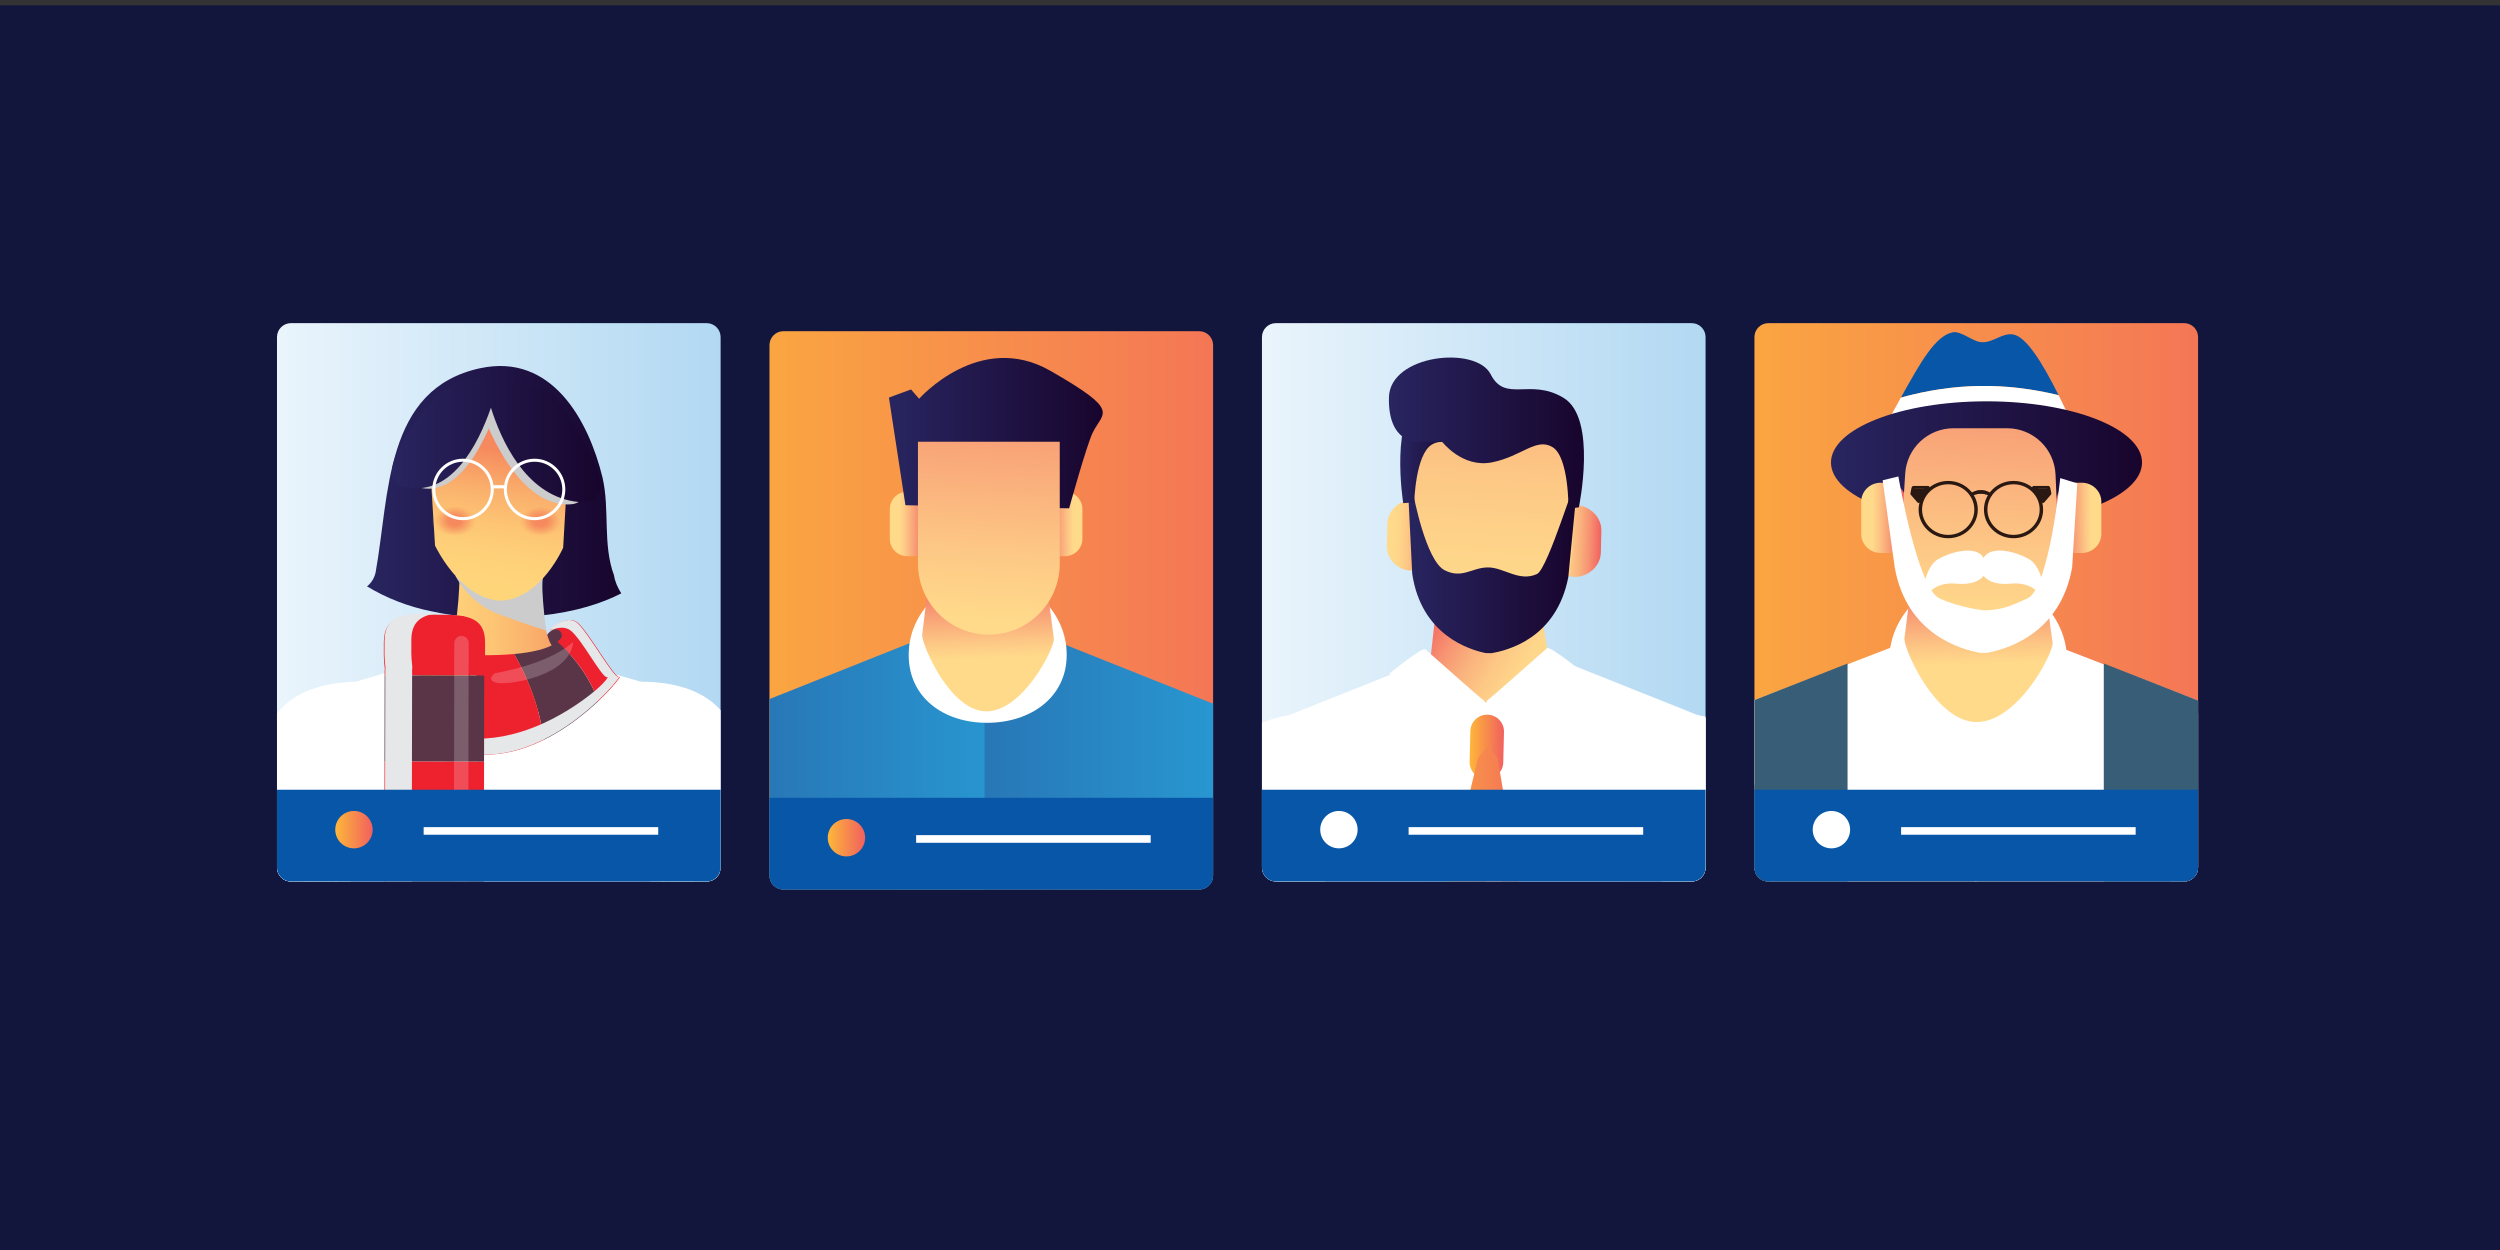 <?xml version="1.0" encoding="utf-8"?>
<!-- Generator: Adobe Illustrator 27.5.0, SVG Export Plug-In . SVG Version: 6.00 Build 0)  -->
<svg version="1.1" id="Layer_1" xmlns="http://www.w3.org/2000/svg" xmlns:xlink="http://www.w3.org/1999/xlink" x="0px" y="0px"
	 viewBox="0 0 4000 2000" style="enable-background:new 0 0 4000 2000;" xml:space="preserve">
<rect x="0" y="0" width="4000" height="2000" fill="#333333" stroke="none"/>
<rect x="-2.78" y="8.569" style="fill:#12163D;" width="4002.781" height="1991.431"/>
<g>
	<g>
		<defs>
			<path id="SVGID_1_" d="M3494.563,1410.394h-665.104c-12.345,0-22.353-10.008-22.353-22.353V539.365
				c0-12.345,10.008-22.353,22.353-22.353h665.104c12.345,0,22.353,10.008,22.353,22.353v848.676
				C3516.916,1400.386,3506.908,1410.394,3494.563,1410.394z"/>
		</defs>
		<clipPath id="SVGID_00000047751353206242683860000012530692507171598221_">
			<use xlink:href="#SVGID_1_"  style="overflow:visible;"/>
		</clipPath>
		
			<linearGradient id="SVGID_00000037677306757019102140000005923746245901154699_" gradientUnits="userSpaceOnUse" x1="2538.179" y1="1043.062" x2="3858.431" y2="1043.062">
			<stop  offset="0" style="stop-color:#FDB73A"/>
			<stop  offset="1" style="stop-color:#F1605F"/>
		</linearGradient>
		
			<rect x="2538.179" y="418.922" style="clip-path:url(#SVGID_00000047751353206242683860000012530692507171598221_);fill:url(#SVGID_00000037677306757019102140000005923746245901154699_);" width="1320.252" height="1248.28"/>
		<g style="clip-path:url(#SVGID_00000047751353206242683860000012530692507171598221_);">
			<g>
				<path style="fill:#0856A7;" d="M3024.361,668.186c-24.646,62.867,69.387,127.325,143.415,127.325
					c76.142,0,169.385-66.087,140.861-132.623C3211.443,635.012,3120.685,636.662,3024.361,668.186z"/>
				<path style="fill:#0856A7;" d="M3293.806,632.312c-26.669-53.142-51.964-93.778-72.892-97.176
					c-17.406-2.827-30.2,12.414-49.013,12.414c-15.237,0-33.643-18.704-47.756-15.815c-27.356,5.598-50.896,46.947-82.682,104.397
					C3126.456,612.615,3208.062,611.412,3293.806,632.312z"/>
				<path style="fill:#FFFFFF;" d="M3293.806,632.312c-85.744-20.9-167.349-19.697-252.344,3.819
					c-4.297,7.767-8.741,15.819-13.369,24.127c-1.469,2.636-2.694,5.281-3.732,7.928c96.324-31.524,187.083-33.173,284.276-5.299
					c-0.376-0.876-0.76-1.753-1.178-2.629C3302.877,650.659,3298.323,641.312,3293.806,632.312z"/>
			</g>
			
				<linearGradient id="SVGID_00000005262223901367267120000014185695490333770920_" gradientUnits="userSpaceOnUse" x1="2929.575" y1="740.018" x2="3427.258" y2="740.018">
				<stop  offset="0" style="stop-color:#282560"/>
				<stop  offset="1" style="stop-color:#18052D"/>
			</linearGradient>
			
				<ellipse style="fill:url(#SVGID_00000005262223901367267120000014185695490333770920_);" cx="3178.416" cy="740.018" rx="248.842" ry="97.905"/>
			
				<linearGradient id="SVGID_00000114793066229240806070000013412105058189340820_" gradientUnits="userSpaceOnUse" x1="2974.404" y1="828.567" x2="3046.599" y2="828.567">
				<stop  offset="0.296" style="stop-color:#FFDA8B"/>
				<stop  offset="0.434" style="stop-color:#FDC785"/>
				<stop  offset="0.715" style="stop-color:#F79773"/>
				<stop  offset="1" style="stop-color:#F1605F"/>
			</linearGradient>
			<path style="fill:url(#SVGID_00000114793066229240806070000013412105058189340820_);" d="M3050.14,854.407
				c0,16.783-14.053,30.393-31.385,30.393h-9.421c-17.34,0-31.389-13.611-31.389-30.393v-51.675
				c0-16.79,14.049-30.397,31.389-30.397h9.421c17.333,0,31.385,13.607,31.385,30.397V854.407z"/>
			
				<linearGradient id="SVGID_00000136383219041936892280000015562324369752434326_" gradientUnits="userSpaceOnUse" x1="3367.791" y1="828.371" x2="3295.595" y2="828.711">
				<stop  offset="0.296" style="stop-color:#FFDA8B"/>
				<stop  offset="0.434" style="stop-color:#FDC785"/>
				<stop  offset="0.715" style="stop-color:#F79773"/>
				<stop  offset="1" style="stop-color:#F1605F"/>
			</linearGradient>
			<path style="fill:url(#SVGID_00000136383219041936892280000015562324369752434326_);" d="M3362.124,854.407
				c0,16.783-14.056,30.393-31.396,30.393h-9.417c-17.343,0-31.389-13.611-31.389-30.393v-51.675
				c0-16.79,14.046-30.397,31.389-30.397h9.417c17.34,0,31.396,13.607,31.396,30.397V854.407z"/>
			<g>
				<path style="fill:#FFFFFF;" d="M3162.664,2052.862V1024.05l-24.035-3.093l-0.047-0.323l-1.216,0.158l-1.223-0.158l-0.047,0.323
					l-107.177,13.785l-304.628,117.59c0,0,11.798,885.95,89.691,896.233c76.936,10.161,533.784,27.007,613.254,4.297H3162.664z"/>
				<path style="fill:#375D77;" d="M2710.265,1155.481c0,0-240.763,566.816-219.521,589.674
					c21.246,22.861,155.79,43.433,155.79,43.433l191.194-333.694l-47.213-310.84
					C2790.515,1144.054,2781.073,1128.053,2710.265,1155.481z"/>
				<path style="fill:#375D77;" d="M2506.727,1722.304l344.62-175.992l56.651,132.569l-313.936,235.411
					C2594.061,1914.291,2424.106,1845.725,2506.727,1722.304z"/>
			</g>
			<g>
				<path style="fill:#FFFFFF;" d="M3159.358,2052.862V1024.05l24.032-3.093l0.048-0.323l1.216,0.158l1.223-0.158l0.048,0.323
					l107.177,13.785l304.628,117.59c0,0-11.802,885.95-89.695,896.233c-76.933,10.161-533.781,27.007-613.254,4.297H3159.358z"/>
				<path style="fill:#FFFFFF;" d="M3593.668,1155.481c0,0,240.763,566.816,219.521,589.674
					c-21.25,22.861-155.79,43.433-155.79,43.433l-191.194-333.694l47.21-310.84
					C3513.415,1144.054,3522.856,1128.053,3593.668,1155.481z"/>
				<path style="fill:#375D77;" d="M3819.86,1722.304l-344.623-175.992l-45.099,132.569l313.94,235.411
					C3744.078,1914.291,3914.029,1845.725,3819.86,1722.304z"/>
			</g>
			<path style="fill:#FFFFFF;" d="M3307.297,1056.864c0,74.078-64.947,118.421-143.518,118.421
				c-78.568,0-141.018-44.343-141.018-118.421c0-74.077,63.697-134.132,142.271-134.132
				C3243.6,922.732,3307.297,982.787,3307.297,1056.864z"/>
			
				<linearGradient id="SVGID_00000097501985297271248590000013555180979609898647_" gradientUnits="userSpaceOnUse" x1="3168.674" y1="1123.822" x2="3162.22" y2="916.48">
				<stop  offset="0.296" style="stop-color:#FFDA8B"/>
				<stop  offset="0.434" style="stop-color:#FDC785"/>
				<stop  offset="0.715" style="stop-color:#F79773"/>
				<stop  offset="1" style="stop-color:#F1605F"/>
			</linearGradient>
			<path style="fill:url(#SVGID_00000097501985297271248590000013555180979609898647_);" d="M3284.226,1029.01
				c0,18.933-56.647,126.277-121.557,126.277c-64.909,0-115.658-114.203-115.658-133.13l10.62-84.571
				c0-18.933,15.851-34.285,35.405-34.285h143.399c19.556,0,35.404,15.352,35.404,34.285L3284.226,1029.01z"/>
			
				<linearGradient id="SVGID_00000053526295923370668700000008758977474759291264_" gradientUnits="userSpaceOnUse" x1="3146.217" y1="1253.836" x2="3197.758" y2="381.082">
				<stop  offset="0.296" style="stop-color:#FFDA8B"/>
				<stop  offset="0.434" style="stop-color:#FDC785"/>
				<stop  offset="0.715" style="stop-color:#F79773"/>
				<stop  offset="1" style="stop-color:#F1605F"/>
			</linearGradient>
			<path style="fill:url(#SVGID_00000053526295923370668700000008758977474759291264_);" d="M3125.62,685.201
				c-40.894,0-74.742,31.79-77.306,72.603l-8.871,141.242h0.092c0.603,67.772,57.471,122.537,127.602,122.537
				c70.135,0,127-54.765,127.606-122.537h0.051l-5.933-139.674c-1.761-41.463-35.888-74.171-77.388-74.171H3125.62z"/>
			
				<linearGradient id="SVGID_00000123413396087187154910000013733135938293791676_" gradientUnits="userSpaceOnUse" x1="2396.074" y1="1875.796" x2="4033.829" y2="1875.796">
				<stop  offset="0" style="stop-color:#FFFFFF"/>
				<stop  offset="1" style="stop-color:#97CBEE"/>
			</linearGradient>
			<path style="fill:url(#SVGID_00000123413396087187154910000013733135938293791676_);" d="M4033.828,1876.431
				c-0.113,23.527-16.873,42.523-37.428,42.427l-1563.311-0.936c-20.558-0.093-37.131-19.24-37.015-42.764l0,0
				c0.116-23.524,16.873-42.52,37.431-42.424l1563.311,0.936C4017.374,1833.763,4033.94,1852.911,4033.828,1876.431
				L4033.828,1876.431z"/>
			<path style="fill:#FFFFFF;" d="M3296.364,764.948c0,0-17.529,175.943-52.096,192.22c-32.147,15.142-45.31,19.045-70.594,19.371
				c-1.174-0.286-38.834-4.229-70.977-19.371c-34.558-16.276-65.313-194.857-65.313-194.857l-25.134,6.14l19.3,139.389
				c18.96,107.598,106.783,131.479,136.88,136.778h10.105c30.102-5.298,117.915-29.179,136.89-136.778l8.275-134.474
				L3296.364,764.948z"/>
			<g>
				<g>
					<g>
						<path style="fill:#2A1812;" d="M3117.126,861.169c-26.111,0-47.355-20.568-47.355-45.851
							c0-25.276,21.244-45.843,47.355-45.843s47.351,20.567,47.351,45.843C3164.478,840.601,3143.237,861.169,3117.126,861.169z
							 M3117.126,774.848c-23.052,0-41.8,18.158-41.8,40.469c0,22.318,18.748,40.476,41.8,40.476
							c23.053,0,41.804-18.158,41.804-40.476C3158.93,793.006,3140.179,774.848,3117.126,774.848z"/>
					</g>
					<g>
						<path style="fill:#2A1812;" d="M3154.389,794.031c-0.927,0-1.823-0.438-2.351-1.251c-0.823-1.254-0.434-2.916,0.857-3.704
							c12.814-7.873,24.688-3.486,25.181-3.296c1.43,0.548,2.135,2.106,1.573,3.491c-0.563,1.378-2.17,2.056-3.593,1.518
							c-0.434-0.161-9.853-3.519-20.185,2.824C3155.403,793.894,3154.892,794.031,3154.389,794.031z"/>
					</g>
					<g>
						<path style="fill:#2A1812;" d="M3085.252,780.981h-24.122l-1.719,8.351l10.617,11.951
							C3070.028,801.283,3076.062,787.866,3085.252,780.981z"/>
						<path style="fill:#2A1812;" d="M3070.028,804.846c-0.809,0-1.594-0.349-2.125-0.955l-10.624-12.242
							c-0.545-0.637-0.767-1.482-0.586-2.294l1.729-8.737c0.267-1.235,1.399-3.079,2.708-3.079h24.122
							c1.132,0,2.156,1.632,2.58,2.651c0.417,1.019,0.156,2.668-0.67,3.424c-8.735,8.034-14.592,19.41-14.651,19.516
							c-0.42,0.807-1.225,1.471-2.163,1.577C3070.247,804.716,3070.139,804.846,3070.028,804.846z M3062.411,787.274l7.155,7.276
							c1.906-3.133,5.093-6.685,9.235-13.569h-15.425L3062.411,787.274z"/>
					</g>
				</g>
				<g>
					<g>
						<path style="fill:#2A1812;" d="M3221.658,861.169c-26.107,0-47.351-20.568-47.351-45.851
							c0-25.276,21.244-45.843,47.351-45.843c26.111,0,47.348,20.567,47.348,45.843
							C3269.006,840.601,3247.769,861.169,3221.658,861.169z M3221.658,774.848c-23.049,0-41.8,18.158-41.8,40.469
							c0,22.318,18.751,40.476,41.8,40.476c23.046,0,41.797-18.158,41.797-40.476
							C3263.455,793.006,3244.704,774.848,3221.658,774.848z"/>
					</g>
					<g>
						<path style="fill:#2A1812;" d="M3184.395,794.031c-0.507,0-1.017-0.138-1.482-0.419c-10.46-6.421-20.081-2.869-20.174-2.83
							c-1.431,0.545-3.038-0.131-3.6-1.511c-0.563-1.385,0.139-2.943,1.566-3.491c0.493-0.19,12.366-4.577,25.184,3.296
							c1.292,0.788,1.677,2.451,0.857,3.704C3186.215,793.593,3185.322,794.031,3184.395,794.031z"/>
					</g>
					<g>
						<path style="fill:#2A1812;" d="M3253.535,780.981h24.115l1.722,8.351l-10.617,11.951
							C3268.756,801.283,3262.729,787.866,3253.535,780.981z"/>
						<path style="fill:#2A1812;" d="M3268.756,804.844c-0.108,0-0.215-0.003-0.32-0.018c-0.93-0.104-1.743-0.651-2.156-1.454
							c-0.066-0.113-5.947-11.263-14.658-19.274c-0.823-0.755-1.09-2.889-0.67-3.908c0.424-1.019,1.451-2.651,2.583-2.651h24.115
							c1.309,0,2.444,1.844,2.715,3.079l1.722,8.256c0.18,0.813-0.031,1.899-0.59,2.531l-10.617,12.359
							C3270.346,804.379,3269.561,804.844,3268.756,804.844z M3259.979,780.981c4.149,6.885,7.329,11.399,9.242,14.529l7.152-9.201
							l-0.972-5.328H3259.979z"/>
					</g>
				</g>
			</g>
			<path style="fill:none;" d="M3736,1409.39H2648.433c-5.222,0-9.456-4.234-9.456-9.456V438.458c0-5.222,4.234-9.456,9.456-9.456
				H3736c5.222,0,9.456,4.234,9.456,9.456v961.475C3745.456,1405.156,3741.223,1409.39,3736,1409.39z"/>
		</g>
		<polygon style="clip-path:url(#SVGID_00000047751353206242683860000012530692507171598221_);fill:#375D77;" points="
			3555.758,1514.418 3366.067,1514.418 3366.067,1061.608 3555.758,1136.13 		"/>
		<polygon style="clip-path:url(#SVGID_00000047751353206242683860000012530692507171598221_);fill:#375D77;" points="
			2766.4,1514.418 2956.091,1514.418 2956.091,1061.608 2766.4,1136.13 		"/>
		
			<rect x="2778.38" y="1263.607" style="clip-path:url(#SVGID_00000047751353206242683860000012530692507171598221_);fill:#0856A7;" width="804.12" height="211.037"/>
		
			<circle style="clip-path:url(#SVGID_00000047751353206242683860000012530692507171598221_);fill:#FFFFFF;" cx="2930.255" cy="1327.447" r="29.915"/>
		
			<rect x="3041.757" y="1323.368" style="clip-path:url(#SVGID_00000047751353206242683860000012530692507171598221_);fill:#FFFFFF;" width="375.302" height="12.238"/>
	</g>
	<path style="fill:#FFFFFF;" d="M3176.886,916.111c0,0-6.799,21.757-47.593,17.677s-54.392,29.915-54.392,29.915
		s1.321-55.362,26.522-69.331C3129.974,878.546,3183.515,867.328,3176.886,916.111z"/>
	<path style="fill:#FFFFFF;" d="M3170.65,916.111c0,0,6.799,21.757,47.593,17.677s54.392,29.915,54.392,29.915
		s-1.321-55.362-26.522-69.331C3217.563,878.546,3164.021,867.328,3170.65,916.111z"/>
</g>
<g>
	<g>
		<defs>
			<path id="SVGID_00000154389023286768656340000006598170215331110042_" d="M2706.587,1410.394h-665.104
				c-12.345,0-22.353-10.008-22.353-22.353V539.365c0-12.345,10.008-22.353,22.353-22.353h665.104
				c12.345,0,22.353,10.008,22.353,22.353v848.676C2728.941,1400.386,2718.933,1410.394,2706.587,1410.394z"/>
		</defs>
		<clipPath id="SVGID_00000164481379682354931870000009571620454952280744_">
			<use xlink:href="#SVGID_00000154389023286768656340000006598170215331110042_"  style="overflow:visible;"/>
		</clipPath>
		
			<linearGradient id="SVGID_00000097488535415854839910000017841174025275281296_" gradientUnits="userSpaceOnUse" x1="1750.204" y1="1043.062" x2="3070.456" y2="1043.062">
			<stop  offset="0" style="stop-color:#FFFFFF"/>
			<stop  offset="1" style="stop-color:#97CBEE"/>
		</linearGradient>
		
			<rect x="1750.204" y="418.922" style="clip-path:url(#SVGID_00000164481379682354931870000009571620454952280744_);fill:url(#SVGID_00000097488535415854839910000017841174025275281296_);" width="1320.252" height="1248.28"/>
		<g style="clip-path:url(#SVGID_00000164481379682354931870000009571620454952280744_);">
			<g>
				<g>
					<path style="fill:#FFFFFF;" d="M2402.498,1937.927v-893.729l-20.215-2.687l-0.042-0.277l-1.021,0.136l-1.028-0.136
						l-0.042,0.277l-90.15,11.976l-256.236,102.151c0,0,9.92,769.621,75.441,778.552c64.712,8.828,448.994,23.462,515.84,3.738
						H2402.498z"/>
					<path style="fill:#FFFFFF;" d="M2013.908,1158.37c0,0-202.52,492.393-184.651,512.253
						c17.872,19.86,131.039,37.729,131.039,37.729l160.829-289.88l-39.713-270.029
						C2081.41,1148.443,2073.472,1134.547,2013.908,1158.37z"/>
					<path d="M1837.202,1650.77l289.879-152.88l47.649,115.158l-264.069,204.502
						C1910.661,1817.549,1767.708,1757.986,1837.202,1650.77z"/>
				</g>
				<g>
					<path style="fill:#FFFFFF;" d="M2376.445,1937.927v-893.729l20.217-2.687l0.042-0.277l1.021,0.136l1.031-0.136l0.035,0.277
						l90.156,11.976l256.233,102.151c0,0-9.92,769.621-75.441,778.552c-64.716,8.828-448.991,23.462-515.843,3.738H2376.445z"/>
					<path style="fill:#FFFFFF;" d="M2765.038,1158.37c0,0,202.52,492.393,184.655,512.253
						c-17.875,19.86-131.042,37.729-131.042,37.729l-160.826-289.88l39.71-270.029
						C2697.535,1148.443,2705.474,1134.547,2765.038,1158.37z"/>
					<path d="M2941.748,1650.77l-289.883-152.88l-47.652,115.158l264.069,204.502
						C2868.281,1817.549,3011.241,1757.986,2941.748,1650.77z"/>
				</g>
			</g>
			
				<linearGradient id="SVGID_00000100360587571197664220000015155871140265316519_" gradientUnits="userSpaceOnUse" x1="2491.131" y1="1178.866" x2="2295.608" y2="1065.98" gradientTransform="matrix(1 0.024 -0.024 1 24.902 -150.59)">
				<stop  offset="0.096" style="stop-color:#FFDA8B"/>
				<stop  offset="0.247" style="stop-color:#FED68A"/>
				<stop  offset="0.414" style="stop-color:#FDC885"/>
				<stop  offset="0.588" style="stop-color:#FAB27D"/>
				<stop  offset="0.767" style="stop-color:#F79372"/>
				<stop  offset="0.949" style="stop-color:#F36C63"/>
				<stop  offset="1" style="stop-color:#F1605F"/>
			</linearGradient>
			<polyline style="fill:url(#SVGID_00000100360587571197664220000015155871140265316519_);" points="2298.935,962.18 
				2285.674,1082.2 2377.466,1123.85 2484.267,1091.908 2461.542,951.877 			"/>
			
				<linearGradient id="SVGID_00000120529991053609612890000003189400995263990943_" gradientUnits="userSpaceOnUse" x1="2217.568" y1="954.434" x2="2295.872" y2="954.434" gradientTransform="matrix(1 0.024 -0.024 1 24.902 -150.59)">
				<stop  offset="0.096" style="stop-color:#FFDA8B"/>
				<stop  offset="0.247" style="stop-color:#FED68A"/>
				<stop  offset="0.414" style="stop-color:#FDC885"/>
				<stop  offset="0.588" style="stop-color:#FAB27D"/>
				<stop  offset="0.767" style="stop-color:#F79372"/>
				<stop  offset="0.949" style="stop-color:#F36C63"/>
				<stop  offset="1" style="stop-color:#F1605F"/>
			</linearGradient>
			<path style="fill:url(#SVGID_00000120529991053609612890000003189400995263990943_);" d="M2297.253,874.635
				c-0.512,21.616-18.449,38.724-40.068,38.218l0,0c-21.613-0.509-38.718-18.442-38.212-40.058l0.806-34.246
				c0.509-21.619,18.446-38.728,40.061-38.222l0,0c21.616,0.509,38.721,18.445,38.219,40.061L2297.253,874.635z"/>
			
				<linearGradient id="SVGID_00000089559326664809796870000008602062335436605602_" gradientUnits="userSpaceOnUse" x1="2476.941" y1="957.399" x2="2560.136" y2="957.399" gradientTransform="matrix(1 0.024 -0.024 1 24.902 -150.59)">
				<stop  offset="0.096" style="stop-color:#FFDA8B"/>
				<stop  offset="0.247" style="stop-color:#FED68A"/>
				<stop  offset="0.414" style="stop-color:#FDC885"/>
				<stop  offset="0.588" style="stop-color:#FAB27D"/>
				<stop  offset="0.767" style="stop-color:#F79372"/>
				<stop  offset="0.949" style="stop-color:#F36C63"/>
				<stop  offset="1" style="stop-color:#F1605F"/>
			</linearGradient>
			<path style="fill:url(#SVGID_00000089559326664809796870000008602062335436605602_);" d="M2561.361,884.017
				c-0.516,22.07-20.462,39.501-42.532,38.985l0,0c-22.061-0.525-41.154-18.874-40.632-40.941l0.812-34.661
				c0.522-22.074,20.456-39.51,42.517-38.989l0,0c22.073,0.522,41.176,18.874,40.654,40.944L2561.361,884.017z"/>
			
				<linearGradient id="SVGID_00000108288582389292920710000004826081663782305444_" gradientUnits="userSpaceOnUse" x1="2372.598" y1="1097.121" x2="2418.454" y2="292.887">
				<stop  offset="0.096" style="stop-color:#FFDA8B"/>
				<stop  offset="0.247" style="stop-color:#FED68A"/>
				<stop  offset="0.414" style="stop-color:#FDC885"/>
				<stop  offset="0.588" style="stop-color:#FAB27D"/>
				<stop  offset="0.767" style="stop-color:#F79372"/>
				<stop  offset="0.949" style="stop-color:#F36C63"/>
				<stop  offset="1" style="stop-color:#F1605F"/>
			</linearGradient>
			<path style="fill:url(#SVGID_00000108288582389292920710000004826081663782305444_);" d="M2519.582,693.859l-254.451-5.993
				c0,0-9.547,186.936-2.545,216.968c7.001,30.031,19.94,39.104,40.719,71.092c20.762,31.961,32.812,66.027,63.385,63.218
				c6.589-0.606,12.594-0.918,17.485-0.909c4.904,0.222,10.88,0.622,17.43,1.54c30.409,4.25,44.044-29.506,66.297-60.453
				c22.26-30.979,35.593-38.93,44.009-68.601C2520.32,881.049,2519.582,693.859,2519.582,693.859z"/>
			
				<linearGradient id="SVGID_00000098910716925633600920000000848543942862256018_" gradientUnits="userSpaceOnUse" x1="2253.654" y1="916.177" x2="2520.706" y2="916.177">
				<stop  offset="0" style="stop-color:#282560"/>
				<stop  offset="1" style="stop-color:#18052D"/>
			</linearGradient>
			<path style="fill:url(#SVGID_00000098910716925633600920000000848543942862256018_);" d="M2513.174,797.621
				c12.514-52.798-35.821,112.503-54.058,120.848c-28.604,13.091-53.026-10.787-78.56-10.591
				c-25.534,0.193-41.334,18.835-69.288,4.411c-30.054-15.497-49.733-120.593-49.733-120.593l-7.881,7.52l5.883,118.605
				c14.383,98.143,91.116,121.647,117.484,127.085l8.883,0.209c26.6-4.192,104.355-24.061,123.342-121.415l11.46-118.219
				L2513.174,797.621z"/>
			
				<linearGradient id="SVGID_00000166642509972741295940000014755626619125431475_" gradientUnits="userSpaceOnUse" x1="2240.39" y1="712.39" x2="2336.319" y2="712.39">
				<stop  offset="0" style="stop-color:#282560"/>
				<stop  offset="1" style="stop-color:#18052D"/>
			</linearGradient>
			<path style="fill:url(#SVGID_00000166642509972741295940000014755626619125431475_);" d="M2277.394,631.589
				c20.698-11.374,38.921-12.446,54.982-11.705l3.944,97.895c-16.889-9.031-30.212-15.027-44.952-6.657
				c-26.758,15.208-28.578,92.617-28.578,92.617l-17.64,1.34C2245.148,805.08,2222.118,661.968,2277.394,631.589z"/>
			
				<linearGradient id="SVGID_00000041986949840626806980000008585012434950894778_" gradientUnits="userSpaceOnUse" x1="2351.381" y1="1194.836" x2="2406.365" y2="1194.836">
				<stop  offset="0" style="stop-color:#FDB73A"/>
				<stop  offset="1" style="stop-color:#F1605F"/>
			</linearGradient>
			<path style="fill:url(#SVGID_00000041986949840626806980000008585012434950894778_);" d="M2405.204,1219.928
				c-0.345,14.866-12.678,26.629-27.538,26.278l0,0c-14.863-0.345-26.629-12.681-26.278-27.538l1.15-48.928
				c0.354-14.856,12.685-26.623,27.544-26.275l0,0c14.859,0.354,26.626,12.685,26.274,27.547L2405.204,1219.928z"/>
			
				<linearGradient id="SVGID_00000154392681097051301710000013900394712329644972_" gradientUnits="userSpaceOnUse" x1="2260.427" y1="1422.282" x2="2470.251" y2="1422.282">
				<stop  offset="0" style="stop-color:#FDB73A"/>
				<stop  offset="1" style="stop-color:#F1605F"/>
			</linearGradient>
			<polygon style="fill:url(#SVGID_00000154392681097051301710000013900394712329644972_);" points="2396.009,1212.286 
				2381.536,1195.009 2381.549,1193.811 2381.01,1194.385 2380.508,1193.785 2380.463,1194.984 2365.194,1211.56 2260.427,1645.84 
				2354.794,1648.063 2375.888,1648.559 2470.251,1650.78 			"/>
			<path style="fill:#FFFFFF;" d="M2223.004,1077.786c0,0,97.093,112.097,100.624,109.449c3.528-2.649,54.721-65.318,51.193-66.198
				c-3.531-0.886-89.237-78.144-94.444-82.088C2275.164,1035.006,2223.004,1077.786,2223.004,1077.786z"/>
			<path style="fill:#FFFFFF;" d="M2533.952,1076.952c0,0-99.403,114.758-103.014,112.046c-3.615-2.71-56.023-66.868-52.411-67.77
				c3.615-0.902,91.354-80,96.687-84.034C2480.549,1033.153,2533.952,1076.952,2533.952,1076.952z"/>
			
				<linearGradient id="SVGID_00000042001499863322668860000006822870164556084907_" gradientUnits="userSpaceOnUse" x1="2222.258" y1="693.12" x2="2534.389" y2="693.12">
				<stop  offset="0" style="stop-color:#282560"/>
				<stop  offset="1" style="stop-color:#18052D"/>
			</linearGradient>
			<path style="fill:url(#SVGID_00000042001499863322668860000006822870164556084907_);" d="M2306.9,706.212
				c0,0,32.419,43.003,80.171,33.566c47.746-9.434,71.359-40.561,97.376-24.11c26.013,16.451,25.131,98.488,25.131,98.488
				l16.609-2.455c0,0,29.739-141.871-24.039-174.822c-53.8-32.951-93.484,8.358-117.04-37.961
				c-23.559-46.318-161.07-31.771-162.798,36.646c-1.869,73.914,45.835,71.488,45.835,71.488L2306.9,706.212z"/>
		</g>
		
			<rect x="1990.405" y="1263.607" style="clip-path:url(#SVGID_00000164481379682354931870000009571620454952280744_);fill:#0856A7;" width="804.12" height="211.037"/>
		
			<circle style="clip-path:url(#SVGID_00000164481379682354931870000009571620454952280744_);fill:#FFFFFF;" cx="2142.28" cy="1327.447" r="29.915"/>
		
			<rect x="2253.782" y="1323.368" style="clip-path:url(#SVGID_00000164481379682354931870000009571620454952280744_);fill:#FFFFFF;" width="375.302" height="12.238"/>
	</g>
</g>
<g>
	<g>
		<defs>
			<path id="SVGID_00000121239217615738667570000006598645195492396973_" d="M1918.612,1423.277h-665.104
				c-12.345,0-22.353-10.008-22.353-22.353V552.248c0-12.345,10.008-22.353,22.353-22.353h665.104
				c12.345,0,22.353,10.008,22.353,22.353v848.675C1940.966,1413.269,1930.958,1423.277,1918.612,1423.277z"/>
		</defs>
		<clipPath id="SVGID_00000103229867267516788170000001661461770287243923_">
			<use xlink:href="#SVGID_00000121239217615738667570000006598645195492396973_"  style="overflow:visible;"/>
		</clipPath>
		
			<linearGradient id="SVGID_00000053516484262358905750000015190601622824989854_" gradientUnits="userSpaceOnUse" x1="962.229" y1="1055.944" x2="2282.481" y2="1055.944">
			<stop  offset="0" style="stop-color:#FDB73A"/>
			<stop  offset="1" style="stop-color:#F1605F"/>
		</linearGradient>
		
			<rect x="962.229" y="431.804" style="clip-path:url(#SVGID_00000103229867267516788170000001661461770287243923_);fill:url(#SVGID_00000053516484262358905750000015190601622824989854_);" width="1320.252" height="1248.28"/>
		<g style="clip-path:url(#SVGID_00000103229867267516788170000001661461770287243923_);">
			<g>
				
					<linearGradient id="SVGID_00000095333337597887308430000015970539253712653218_" gradientUnits="userSpaceOnUse" x1="980.021" y1="1493.362" x2="1813.288" y2="1493.362">
					<stop  offset="0" style="stop-color:#2862A4"/>
					<stop  offset="0.952" style="stop-color:#28A6DE"/>
				</linearGradient>
				<path style="fill:url(#SVGID_00000095333337597887308430000015970539253712653218_);" d="M1578.212,1961.769v-944.054
					l-21.356-2.839l-0.042-0.297l-1.081,0.145l-1.087-0.145l-0.042,0.297l-95.229,12.649l-249.796,99.582
					c-8.919,2.271-19.875,5.827-33.333,11.21c0,0-213.922,520.119-195.048,541.094c18.877,20.978,138.422,39.855,138.422,39.855
					l84.353-152.044c11.491,196.161,31.185,386.07,64.427,390.602c68.359,9.324,474.276,24.782,544.886,3.943H1578.212z"/>
				<path style="fill:#375D77;" d="M995.401,1658.444l306.2-161.493l50.335,121.647l-278.937,216.016
					C1072.999,1834.614,921.992,1771.696,995.401,1658.444z"/>
			</g>
			<g>
				
					<linearGradient id="SVGID_00000132790203441741308040000003215831609301226632_" gradientUnits="userSpaceOnUse" x1="1340.193" y1="1493.362" x2="2157.393" y2="1493.362">
					<stop  offset="0" style="stop-color:#2862A4"/>
					<stop  offset="0.952" style="stop-color:#28A6DE"/>
				</linearGradient>
				<path style="fill:url(#SVGID_00000132790203441741308040000003215831609301226632_);" d="M1964.605,1146.709
					c0.118-7.336,0.169-11.281,0.169-11.281l-270.667-107.903l-95.229-12.649l-0.042-0.297l-1.087,0.145l-1.08-0.145l-0.042,0.297
					l-21.353,2.839v944.054h-235.082c70.614,20.839,476.53,5.381,544.886-3.943c31.764-4.331,51.159-177.921,62.847-364.491
					l69.867,125.933c0,0,119.541-18.877,138.421-39.855C2173.67,1660.013,1991.997,1213.657,1964.605,1146.709z"/>
				<path style="fill:#375D77;" d="M2162.141,1658.444l-306.203-161.493l-40.071,121.647l278.94,216.016
					C2094.807,1834.614,2245.812,1771.696,2162.141,1658.444z"/>
			</g>
			<g>
				<path style="fill:#FFFFFF;" d="M1706.721,1047.825c0,67.975-57.706,108.665-127.518,108.665
					c-69.809,0-125.297-40.69-125.297-108.665c0-67.974,56.596-123.082,126.41-123.082
					C1650.125,924.744,1706.721,979.851,1706.721,1047.825z"/>
				
					<linearGradient id="SVGID_00000010304659163839274270000012769053924263173792_" gradientUnits="userSpaceOnUse" x1="1583.641" y1="1109.276" x2="1577.72" y2="919.069">
					<stop  offset="0.296" style="stop-color:#FFDA8B"/>
					<stop  offset="0.434" style="stop-color:#FDC785"/>
					<stop  offset="0.715" style="stop-color:#F79773"/>
					<stop  offset="1" style="stop-color:#F1605F"/>
				</linearGradient>
				<path style="fill:url(#SVGID_00000010304659163839274270000012769053924263173792_);" d="M1686.221,1022.266
					c0,17.373-50.332,115.873-108.005,115.873c-57.673,0-102.764-104.794-102.764-122.162l9.436-77.604
					c0-17.373,14.084-31.46,31.457-31.46h127.412c17.376,0,31.457,14.087,31.457,31.46L1686.221,1022.266z"/>
				<g>
					
						<linearGradient id="SVGID_00000037689412312566585470000017463488231841876153_" gradientUnits="userSpaceOnUse" x1="1420.525" y1="838.337" x2="1484.672" y2="838.337">
						<stop  offset="0.296" style="stop-color:#FFDA8B"/>
						<stop  offset="0.434" style="stop-color:#FDC785"/>
						<stop  offset="0.715" style="stop-color:#F79773"/>
						<stop  offset="1" style="stop-color:#F1605F"/>
					</linearGradient>
					<path style="fill:url(#SVGID_00000037689412312566585470000017463488231841876153_);" d="M1487.818,862.047
						c0,15.4-12.486,27.89-27.886,27.89h-8.37c-15.406,0-27.89-12.489-27.89-27.89v-47.418c0-15.406,12.483-27.893,27.89-27.893
						h8.37c15.4,0,27.886,12.486,27.886,27.893V862.047z"/>
					
						<linearGradient id="SVGID_00000026124434798953806250000011823470485340999076_" gradientUnits="userSpaceOnUse" x1="1736.881" y1="838.162" x2="1672.726" y2="838.464">
						<stop  offset="0.296" style="stop-color:#FFDA8B"/>
						<stop  offset="0.434" style="stop-color:#FDC785"/>
						<stop  offset="0.715" style="stop-color:#F79773"/>
						<stop  offset="1" style="stop-color:#F1605F"/>
					</linearGradient>
					<path style="fill:url(#SVGID_00000026124434798953806250000011823470485340999076_);" d="M1731.841,862.047
						c0,15.4-12.489,27.89-27.896,27.89h-8.367c-15.409,0-27.89-12.489-27.89-27.89v-47.418c0-15.406,12.48-27.893,27.89-27.893
						h8.367c15.406,0,27.896,12.486,27.896,27.893V862.047z"/>
					
						<linearGradient id="SVGID_00000058560922222876521640000016470995690460559750_" gradientUnits="userSpaceOnUse" x1="1422.276" y1="693.027" x2="1764.407" y2="693.027">
						<stop  offset="0" style="stop-color:#282560"/>
						<stop  offset="1" style="stop-color:#18052D"/>
					</linearGradient>
					<path style="fill:url(#SVGID_00000058560922222876521640000016470995690460559750_);" d="M1448.707,808.344l-26.431-172.221
						l35.328-13.019l13.013,14.877c0,0,96.693-109.703,210.121-44.624c113.425,65.079,84.135,65.033,67.617,98.851
						c-9.823,20.118-37.752,121.118-37.752,121.118L1448.707,808.344z"/>
					
						<linearGradient id="SVGID_00000084506612241328835990000010719603042427391396_" gradientUnits="userSpaceOnUse" x1="1557.053" y1="1231.062" x2="1604.979" y2="419.521">
						<stop  offset="0.296" style="stop-color:#FFDA8B"/>
						<stop  offset="0.434" style="stop-color:#FDC785"/>
						<stop  offset="0.715" style="stop-color:#F79773"/>
						<stop  offset="1" style="stop-color:#F1605F"/>
					</linearGradient>
					<path style="fill:url(#SVGID_00000084506612241328835990000010719603042427391396_);" d="M1468.728,706.782V903.01h0.081
						c0.536,62.189,51.064,112.442,113.377,112.442c62.316,0,112.841-50.253,113.38-112.442h0.046V706.782H1468.728z"/>
				</g>
			</g>
		</g>
		
			<rect x="1202.43" y="1276.49" style="clip-path:url(#SVGID_00000103229867267516788170000001661461770287243923_);fill:#0856A7;" width="804.12" height="211.037"/>
		
			<linearGradient id="SVGID_00000112631603718625997930000013931488964875234716_" gradientUnits="userSpaceOnUse" x1="1324.389" y1="1340.33" x2="1384.22" y2="1340.33">
			<stop  offset="0" style="stop-color:#FDB73A"/>
			<stop  offset="1" style="stop-color:#F1605F"/>
		</linearGradient>
		
			<circle style="clip-path:url(#SVGID_00000103229867267516788170000001661461770287243923_);fill:url(#SVGID_00000112631603718625997930000013931488964875234716_);" cx="1354.304" cy="1340.33" r="29.915"/>
		
			<rect x="1465.807" y="1336.25" style="clip-path:url(#SVGID_00000103229867267516788170000001661461770287243923_);fill:#FFFFFF;" width="375.302" height="12.238"/>
	</g>
</g>
<g>
	<g>
		<defs>
			<path id="SVGID_00000091700393314901069110000008476001679678063003_" d="M1130.637,1410.394H465.533
				c-12.345,0-22.353-10.008-22.353-22.353V539.365c0-12.345,10.008-22.353,22.353-22.353h665.104
				c12.345,0,22.353,10.008,22.353,22.353v848.676C1152.99,1400.386,1142.983,1410.394,1130.637,1410.394z"/>
		</defs>
		<clipPath id="SVGID_00000042714464013775664950000003049686203389312690_">
			<use xlink:href="#SVGID_00000091700393314901069110000008476001679678063003_"  style="overflow:visible;"/>
		</clipPath>
		
			<linearGradient id="SVGID_00000031912158462008519510000013848583579072651421_" gradientUnits="userSpaceOnUse" x1="174.253" y1="1043.062" x2="1494.505" y2="1043.062">
			<stop  offset="0" style="stop-color:#FFFFFF"/>
			<stop  offset="1" style="stop-color:#97CBEE"/>
		</linearGradient>
		
			<rect x="174.253" y="418.922" style="clip-path:url(#SVGID_00000042714464013775664950000003049686203389312690_);fill:url(#SVGID_00000031912158462008519510000013848583579072651421_);" width="1320.252" height="1248.28"/>
		<path style="clip-path:url(#SVGID_00000042714464013775664950000003049686203389312690_);fill:#FFFFFF;" d="M362.08,1653.811
			c0,0,19.993-142.559,32.851-260.073l149.061,0.648c-21.505,131.338-56.52,316.386-87.063,341.231"/>
		<path style="clip-path:url(#SVGID_00000042714464013775664950000003049686203389312690_);fill:#FFFFFF;" d="M1234.091,1653.592
			c0,0-14.576-141.664-27.433-258.084h-151.486c21.505,130.972,56.519,316.105,87.062,340.95"/>
		<g style="clip-path:url(#SVGID_00000042714464013775664950000003049686203389312690_);">
			
				<linearGradient id="SVGID_00000080202384047114710230000001632515433729207228_" gradientUnits="userSpaceOnUse" x1="587.188" y1="786.991" x2="994.014" y2="786.991">
				<stop  offset="0" style="stop-color:#282560"/>
				<stop  offset="1" style="stop-color:#18052D"/>
			</linearGradient>
			<path style="fill:url(#SVGID_00000080202384047114710230000001632515433729207228_);" d="M994.014,949.391
				c-5.549-8.955-10.017-18.336-11.557-28.721c-18.533-49.912-6.436-105.213-18.533-157.058
				C941.457,672.02,882.7,564.876,768.643,589.07c-153.805,32.834-145.165,202.193-167.63,326.619
				c-1.728,8.641-6.913,17.283-13.825,22.466c15.553,9.504,32.403,17.713,49.841,24.436c17.437,6.722,35.464,11.959,53.372,15.522
				c18.11,3.993,36.537,6.745,55.049,8.385c18.516,1.643,37.118,2.174,55.586,1.732c22.859,0,43.835-1.132,63.07-3.157
				C921.812,979.007,963.838,964.927,994.014,949.391z"/>
		</g>
		<path style="clip-path:url(#SVGID_00000042714464013775664950000003049686203389312690_);fill:#FFFFFF;" d="M1066.86,1750.96
			c-85.396-97.609-9.319-331.516-2.791-336.237c6.525-4.722,0.217-312.853,0.217-312.853l-271.231-77.283l-260.692,76.889
			c0,0-6.307,308.328,0.214,313.053c6.529,4.72,82.609,239.12-2.786,336.729l-13.295,75.366h237.052H843.1h237.051L1066.86,1750.96z
			"/>
		
			<circle style="clip-path:url(#SVGID_00000042714464013775664950000003049686203389312690_);fill:#5A3547;" cx="895.25" cy="1029.508" r="24.268"/>
		
			<linearGradient id="SVGID_00000072958809501636181800000016583366683644129198_" gradientUnits="userSpaceOnUse" x1="662.938" y1="1032.722" x2="937.789" y2="1032.722">
			<stop  offset="0" style="stop-color:#FFD57A"/>
			<stop  offset="0.223" style="stop-color:#FED179"/>
			<stop  offset="0.456" style="stop-color:#FDC574"/>
			<stop  offset="0.693" style="stop-color:#FAB06C"/>
			<stop  offset="0.931" style="stop-color:#F79361"/>
			<stop  offset="1" style="stop-color:#F6895D"/>
		</linearGradient>
		
			<path style="clip-path:url(#SVGID_00000042714464013775664950000003049686203389312690_);fill:url(#SVGID_00000072958809501636181800000016583366683644129198_);" d="
			M937.789,1085.047c0,0-36.699-21.757-56.275-54.387c-15.956-26.6-16.304-119.02-16.304-119.02h-25.291h-79.109h-25.288
			c0,0-0.35,92.42-16.307,119.02c-19.574,32.629-56.276,55.435-56.276,55.435s81.969,76.264,137.429,66.914
			C855.823,1162.359,937.789,1085.047,937.789,1085.047z"/>
		<path style="clip-path:url(#SVGID_00000042714464013775664950000003049686203389312690_);fill:#CCCCCC;" d="M872.07,921.06
			l-71.785,17.402l-71.789-17.402c0,0,20.951,43.591,69.383,61.628c48.433,18.036,76,26.221,76,26.221
			C873.72,1008.436,861.47,915.482,872.07,921.06z"/>
		<path style="clip-path:url(#SVGID_00000042714464013775664950000003049686203389312690_);fill:#FFFFFF;" d="M599.738,1092.091
			c0,0-152.149-20.104-176.749,94.443c-10.323,48.077-22.073,143.489-32.227,245.356h167.144
			c13.464-89.134,22.015-154.044,22.015-154.044L599.738,1092.091z"/>
		<path style="clip-path:url(#SVGID_00000042714464013775664950000003049686203389312690_);fill:#FFFFFF;" d="M1000.798,1092.091
			c0,0,152.147-20.104,176.749,94.443c10.323,48.077,22.072,143.489,32.226,245.356h-167.145
			c-13.462-89.134-22.013-154.044-22.013-154.044L1000.798,1092.091z"/>
		
			<linearGradient id="SVGID_00000050654624897585482700000011458566350520768659_" gradientUnits="userSpaceOnUse" x1="772.54" y1="937.261" x2="808.527" y2="720.769">
			<stop  offset="0" style="stop-color:#FFD57A"/>
			<stop  offset="0.223" style="stop-color:#FED179"/>
			<stop  offset="0.456" style="stop-color:#FDC574"/>
			<stop  offset="0.693" style="stop-color:#FAB06C"/>
			<stop  offset="0.931" style="stop-color:#F79361"/>
			<stop  offset="1" style="stop-color:#F6895D"/>
		</linearGradient>
		
			<path style="clip-path:url(#SVGID_00000042714464013775664950000003049686203389312690_);fill:url(#SVGID_00000050654624897585482700000011458566350520768659_);" d="
			M831.816,627.867h-64.349c0,0-84.638,59.699-79.18,115.65v4.892l7.774,124.534c0,0,37.874,80.493,98.509,87.629
			c0,0,4.374,0.64,6.324,0.526c1.949,0.114,6.182-0.531,6.182-0.531c60.604-7.131,93.994-84.313,93.994-84.313l7.322-127.846v-4.892
			C913.85,687.567,831.816,627.867,831.816,627.867z"/>
		
			<radialGradient id="SVGID_00000122683196915139067050000007543137344606802835_" cx="864.946" cy="656.725" r="37.077" gradientTransform="matrix(1 0 0 0.753 0 339.182)" gradientUnits="userSpaceOnUse">
			<stop  offset="0.262" style="stop-color:#F6895D"/>
			<stop  offset="0.481" style="stop-color:#F68C5E;stop-opacity:0.703"/>
			<stop  offset="0.635" style="stop-color:#F79562;stop-opacity:0.495"/>
			<stop  offset="0.768" style="stop-color:#F9A568;stop-opacity:0.314"/>
			<stop  offset="0.89" style="stop-color:#FCBA70;stop-opacity:0.149"/>
			<stop  offset="1" style="stop-color:#FFD57A;stop-opacity:0"/>
		</radialGradient>
		
			<ellipse style="clip-path:url(#SVGID_00000042714464013775664950000003049686203389312690_);fill:url(#SVGID_00000122683196915139067050000007543137344606802835_);" cx="864.946" cy="833.854" rx="43.075" ry="22.521"/>
		
			<radialGradient id="SVGID_00000172402308144849758340000005648835588575291314_" cx="728.025" cy="656.195" r="37.077" gradientTransform="matrix(1 0 0 0.753 0 339.182)" gradientUnits="userSpaceOnUse">
			<stop  offset="0.262" style="stop-color:#F6895D"/>
			<stop  offset="0.481" style="stop-color:#F68C5E;stop-opacity:0.703"/>
			<stop  offset="0.635" style="stop-color:#F79562;stop-opacity:0.495"/>
			<stop  offset="0.768" style="stop-color:#F9A568;stop-opacity:0.314"/>
			<stop  offset="0.89" style="stop-color:#FCBA70;stop-opacity:0.149"/>
			<stop  offset="1" style="stop-color:#FFD57A;stop-opacity:0"/>
		</radialGradient>
		
			<ellipse style="clip-path:url(#SVGID_00000042714464013775664950000003049686203389312690_);fill:url(#SVGID_00000172402308144849758340000005648835588575291314_);" cx="728.025" cy="833.455" rx="43.075" ry="22.521"/>
		<path style="clip-path:url(#SVGID_00000042714464013775664950000003049686203389312690_);fill:#CCCCCC;" d="M798.324,641.977
			c0,0-42.303,147.132-118.057,139.735c-75.755-7.397,28.344-112.412,28.344-112.412"/>
		<path style="clip-path:url(#SVGID_00000042714464013775664950000003049686203389312690_);fill:#CCCCCC;" d="M765.197,641.977
			c0,0,50.255,165.388,143.442,165.157c76.112-0.189-53.73-137.833-53.73-137.833"/>
		
			<linearGradient id="SVGID_00000115489275833406956320000014279345414793700781_" gradientUnits="userSpaceOnUse" x1="1131.014" y1="1432.417" x2="1047.833" y2="1486.89">
			<stop  offset="0" style="stop-color:#FFFFFF"/>
			<stop  offset="0.529" style="stop-color:#EFEFEF"/>
			<stop  offset="1" style="stop-color:#E6E6E6"/>
		</linearGradient>
		
			<polygon style="clip-path:url(#SVGID_00000042714464013775664950000003049686203389312690_);fill:url(#SVGID_00000115489275833406956320000014279345414793700781_);" points="
			1116.459,1297.944 1098.995,1597.389 1059.275,1430.071 		"/>
		
			<linearGradient id="SVGID_00000017498222853064411600000005841720618746487212_" gradientUnits="userSpaceOnUse" x1="7200.089" y1="1452.005" x2="7110.127" y2="1510.919" gradientTransform="matrix(-1 0 0 1 7663 0)">
			<stop  offset="0" style="stop-color:#FFFFFF"/>
			<stop  offset="0.529" style="stop-color:#EFEFEF"/>
			<stop  offset="1" style="stop-color:#E6E6E6"/>
		</linearGradient>
		
			<polygon style="clip-path:url(#SVGID_00000042714464013775664950000003049686203389312690_);fill:url(#SVGID_00000017498222853064411600000005841720618746487212_);" points="
			481.918,1301.58 494.273,1635.415 539.103,1433.709 		"/>
		
			<linearGradient id="SVGID_00000079470144968246740300000017294235282945787561_" gradientUnits="userSpaceOnUse" x1="627.099" y1="704.089" x2="960.445" y2="704.089">
			<stop  offset="0" style="stop-color:#282560"/>
			<stop  offset="1" style="stop-color:#18052D"/>
		</linearGradient>
		
			<path style="clip-path:url(#SVGID_00000042714464013775664950000003049686203389312690_);fill:url(#SVGID_00000079470144968246740300000017294235282945787561_);" d="
			M879.821,624.784l-81.497-17.063c0,0-35.429-9.093-70.004,4.39c-34.575,13.482-141.131,149.773-85.365,165.66
			c78.26,22.298,122.641-67.879,142.533-125.414c16.382,52.224,54.705,137.298,132.732,149.884
			C1031.991,820.59,879.821,624.784,879.821,624.784z"/>
		<g style="clip-path:url(#SVGID_00000042714464013775664950000003049686203389312690_);">
			<g>
				<g>
					<path style="fill:#FFFFFF;" d="M740.843,832.294c-27.117,0-49.18-22.06-49.18-49.18c0-27.118,22.062-49.18,49.18-49.18
						c27.118,0,49.181,22.061,49.181,49.18C790.023,810.234,767.961,832.294,740.843,832.294z M740.843,738.772
						c-24.45,0-44.342,19.891-44.342,44.342c0,24.452,19.893,44.343,44.342,44.343c24.451,0,44.343-19.892,44.343-44.343
						C785.186,758.663,765.294,738.772,740.843,738.772z"/>
				</g>
				<g>
					<rect x="787.52" y="776.327" style="fill:#FFFFFF;" width="22.065" height="5.092"/>
				</g>
			</g>
			<g>
				<g>
					<path style="fill:#FFFFFF;" d="M855.328,733.935c27.118,0,49.18,22.061,49.18,49.18c0,27.119-22.061,49.18-49.18,49.18
						c-27.118,0-49.18-22.06-49.18-49.18C806.148,755.996,828.21,733.935,855.328,733.935z M855.328,827.458
						c24.451,0,44.341-19.892,44.341-44.343c0-24.451-19.89-44.342-44.341-44.342c-24.452,0-44.343,19.891-44.343,44.342
						C810.985,807.566,830.876,827.458,855.328,827.458z"/>
				</g>
			</g>
		</g>
		<g style="clip-path:url(#SVGID_00000042714464013775664950000003049686203389312690_);">
			<g>
				<path style="fill:#5A3547;" d="M891.937,1026.817c-14.217,11.62-42.04,17.142-69.382,19.624
					c12.711,21.751,40.824,75.824,47.041,137.58c35.537-17.434,65.827-41.608,87.386-61.948
					C942.04,1076.668,909.494,1042.657,891.937,1026.817z"/>
				<path style="fill:#EE212E;" d="M749.797,1047.653l-0.299,157.62c42.999,7.078,84.219-3.651,120.097-21.252
					c-6.217-61.756-34.33-115.829-47.041-137.58C785.678,1049.787,749.797,1047.653,749.797,1047.653z"/>
				<path style="fill:#EE212E;" d="M991.704,1083.103c-7.267,4.822-47.676-68.457-66.012-85.572
					c-18.337-17.114-47.676,11.154-47.676,11.154c23.226-7.182,20.782,10.392,20.782,10.392c-1.637,2.853-4.006,5.404-6.861,7.738
					c17.557,15.841,50.104,49.851,65.045,95.256C981.101,1099.319,994.303,1081.379,991.704,1083.103z"/>
			</g>
			<g>
				<g>
					<path style="fill:#E6E7E8;" d="M990.537,1083.103c-7.267,4.822-47.676-68.457-66.012-85.572s-47.676,11.154-47.676,11.154
						c3.216-0.994,5.898-1.478,8.204-1.636c9.06-3.306,19.596-4.583,27.886,1.798c18.337,14.112,51.478,78.515,58.745,74.539
						c2.599-1.422-3.336,9.395-27.455,28.157c-21.56,16.772-51.849,36.706-87.386,51.082c-32.629,13.2-69.682,21.672-108.467,18.715
						l-0.045,23.932c42.999,7.078,84.219-3.651,120.097-21.252c35.537-17.434,65.827-41.608,87.386-61.948
						C979.934,1099.319,993.136,1081.379,990.537,1083.103z"/>
				</g>
			</g>
			<g>
				<path style="fill:#BE1E2D;" d="M767.407,1022.964c0,0-16.858-36.308-27.98-37.293c-11.121-0.988-0.072,38.207-0.072,38.207
					L767.407,1022.964z"/>
				
					<rect x="705.65" y="1067.921" transform="matrix(0.002 -1 1 0.002 -317.34 1828.13)" style="fill:#E6E7E8;" width="102.527" height="10.155"/>
				<g>
					<g>
						<path style="fill:#5A3547;" d="M763.081,1530.722c-0.006,2.963,2.39,5.367,5.35,5.377l0,0c2.961,0.002,5.361-2.395,5.37-5.355
							l0.104-54.386c0.003-2.956-2.39-5.365-5.354-5.371l0,0c-2.961-0.005-5.359,2.39-5.364,5.349L763.081,1530.722z"/>
						<path style="fill:#5A3547;" d="M744.507,1530.688c-0.007,2.961,2.389,5.368,5.345,5.376l0,0
							c2.965,0.004,5.365-2.394,5.374-5.355l0.106-54.388c0-2.954-2.39-5.362-5.357-5.368l0,0c-2.957-0.005-5.362,2.39-5.361,5.35
							L744.507,1530.688z"/>
						<path style="fill:#5A3547;" d="M725.933,1530.653c-0.007,2.963,2.388,5.368,5.347,5.374l0,0
							c2.961,0.007,5.365-2.39,5.37-5.352l0.105-54.387c0.002-2.956-2.39-5.364-5.352-5.37l0,0
							c-2.961-0.005-5.365,2.391-5.367,5.349L725.933,1530.653z"/>
						<path style="fill:#5A3547;" d="M707.357,1530.62c-0.008,2.96,2.39,5.364,5.35,5.375l0,0c2.96,0.002,5.363-2.395,5.368-5.354
							l0.107-54.39c0.003-2.955-2.39-5.362-5.351-5.368l0,0c-2.962-0.007-5.368,2.388-5.37,5.348L707.357,1530.62z"/>
						<path style="fill:#5A3547;" d="M688.781,1530.584c-0.004,2.962,2.39,5.364,5.35,5.372l0,0
							c2.961,0.005,5.364-2.391,5.372-5.352l0.103-54.387c0.005-2.958-2.39-5.364-5.352-5.367l0,0
							c-2.959-0.009-5.366,2.386-5.367,5.346L688.781,1530.584z"/>
						<path style="fill:#5A3547;" d="M670.209,1530.55c-0.004,2.963,2.388,5.364,5.346,5.37l0,0c2.964,0.007,5.367-2.39,5.373-5.35
							l0.105-54.387c0.003-2.958-2.39-5.367-5.35-5.371l0,0c-2.961-0.004-5.37,2.391-5.367,5.349L670.209,1530.55z"/>
						<path style="fill:#5A3547;" d="M651.631,1530.516c-0.002,2.96,2.39,5.36,5.351,5.369l0,0c2.961,0.004,5.367-2.391,5.37-5.349
							l0.104-54.39c0.008-2.956-2.39-5.365-5.351-5.366l0,0c-2.961-0.007-5.368,2.386-5.368,5.348L651.631,1530.516z"/>
						<path style="fill:#5A3547;" d="M633.059,1530.48c-0.004,2.962,2.388,5.362,5.35,5.373l0,0c2.958,0,5.366-2.394,5.367-5.354
							l0.105-54.387c0.005-2.961-2.39-5.365-5.349-5.369l0,0c-2.96-0.008-5.368,2.388-5.372,5.349L633.059,1530.48z"/>
						<path style="fill:#5A3547;" d="M614.484,1530.446c-0.004,2.96,2.387,5.36,5.347,5.369l0,0c2.961,0.004,5.369-2.391,5.372-5.35
							l0.103-54.389c0.006-2.959-2.39-5.363-5.346-5.367l0,0c-2.96-0.009-5.374,2.387-5.373,5.349L614.484,1530.446z"/>
					</g>
					<g>
						
							<rect x="625.432" y="1345.613" transform="matrix(0.002 -1 1 0.002 -732.224 2116.931)" style="fill:#5A3547;" width="137.877" height="159.325"/>
						<path style="fill:#EE212E;" d="M615.371,1075.312c0.005-1.752,0.156-3.469,0.274-5.192c-1.031-8.866-1.57-16.348-1.564-21.854
							l0.042-20.681c0.083-44.732,36.354-44.165,81.081-44.082c44.741,0.083,81.003-0.351,80.921,44.388l-0.039,20.681
							c-0.012,5.393-0.559,13.347-1.58,23.138c0.059,1.3,0.193,2.586,0.193,3.901l-0.014,5.13l-159.319-0.303L615.371,1075.312z"/>
						
							<rect x="625.957" y="1069.867" transform="matrix(0.002 -1 1 0.002 -455.952 1842.236)" style="fill:#5A3547;" width="137.873" height="159.32"/>
						
							<rect x="625.697" y="1207.739" transform="matrix(0.002 -1 1 0.002 -594.062 1979.627)" style="fill:#EE212E;" width="137.873" height="159.323"/>
					</g>
					<path style="fill:#E6E7E8;" d="M615.247,1025.672c0.08-44.732,36.349-44.165,81.082-44.08c0.691,0,1.367,0.005,2.054,0.003
						c-24.02,3.113-40.185,12.792-40.241,42.626l-0.039,20.683c-0.013,5.505,0.53,12.987,1.56,21.849
						c-0.112,1.73-0.267,3.444-0.274,5.196l-0.006,5.128l-0.261,137.873l-0.258,137.873l-0.263,137.874l116.427,0.222l-0.003,1.529
						l-159.324-0.3l0.264-137.872l0.257-137.873l0.259-137.874l0.015-5.127c0.003-1.754,0.158-3.471,0.271-5.195
						c-1.036-8.86-1.572-16.347-1.561-21.85L615.247,1025.672z"/>
					<path style="opacity:0.2;fill:#FFFFFF;" d="M726.063,1460.949c-0.013,6.349,5.12,11.5,11.463,11.511l0,0
						c6.352,0.016,11.504-5.121,11.513-11.466l0.818-432.004c0.011-6.344-5.122-11.499-11.463-11.509l0,0
						c-6.35-0.013-11.501,5.12-11.517,11.464L726.063,1460.949z"/>
				</g>
			</g>
			<path style="opacity:0.2;fill:#FFFFFF;" d="M917.134,1026.817c0,0-29.746,32.94-125.301,50.378c0,0-16.498,11.691,5.113,15.502
				C816.486,1096.143,912.652,1080.742,917.134,1026.817z"/>
		</g>
		
			<rect x="414.455" y="1263.607" style="clip-path:url(#SVGID_00000042714464013775664950000003049686203389312690_);fill:#0856A7;" width="804.12" height="211.037"/>
		
			<linearGradient id="SVGID_00000003798389916996924290000004661909049525836472_" gradientUnits="userSpaceOnUse" x1="536.414" y1="1327.447" x2="596.245" y2="1327.447">
			<stop  offset="0" style="stop-color:#FDB73A"/>
			<stop  offset="1" style="stop-color:#F1605F"/>
		</linearGradient>
		
			<circle style="clip-path:url(#SVGID_00000042714464013775664950000003049686203389312690_);fill:url(#SVGID_00000003798389916996924290000004661909049525836472_);" cx="566.329" cy="1327.447" r="29.915"/>
		
			<rect x="677.832" y="1323.368" style="clip-path:url(#SVGID_00000042714464013775664950000003049686203389312690_);fill:#FFFFFF;" width="375.302" height="12.238"/>
	</g>
</g>
</svg>
